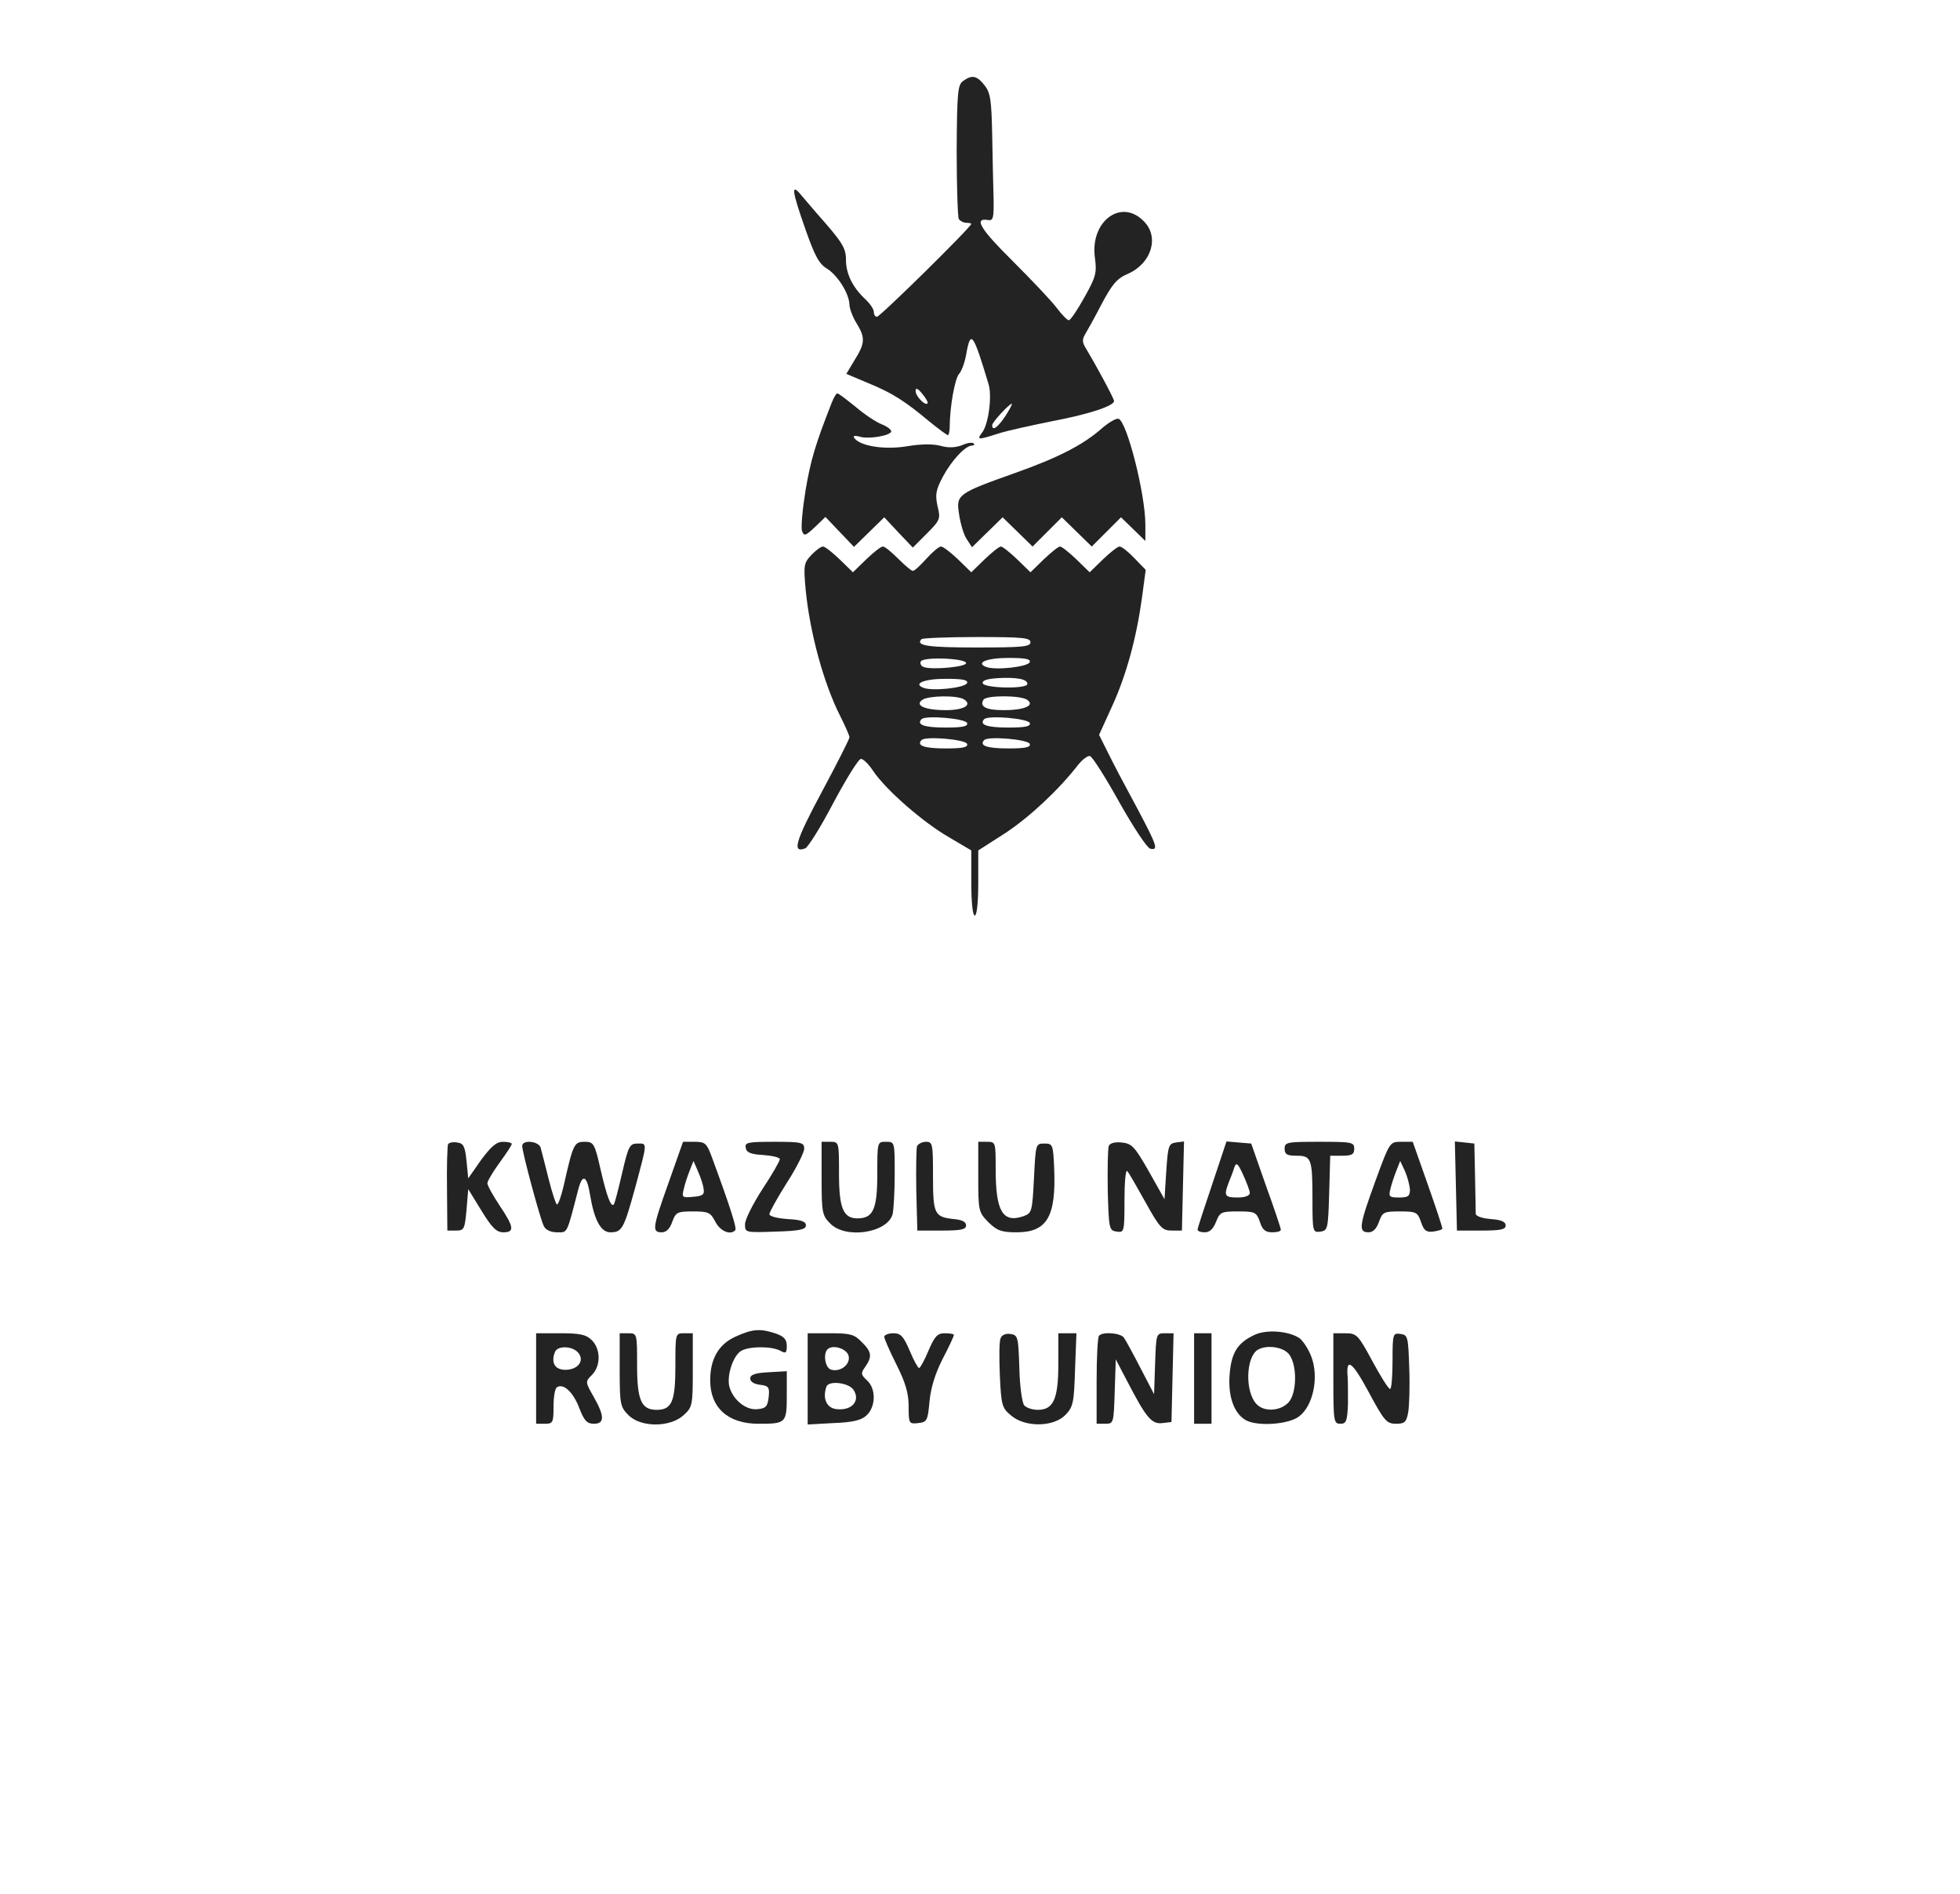 <?xml version="1.0" standalone="no"?>
<!DOCTYPE svg PUBLIC "-//W3C//DTD SVG 20010904//EN"
 "http://www.w3.org/TR/2001/REC-SVG-20010904/DTD/svg10.dtd">
<svg version="1.0" xmlns="http://www.w3.org/2000/svg"
 width="563pt" height="544pt" viewBox="0 0 563 544"
 preserveAspectRatio="xMidYMid meet">

<g transform="translate(0,544) scale(0.1,-0.1)"
fill="#232323" stroke="none">
<path d="M2766 5207 c-15 -11 -17 -34 -18 -199 0 -102 3 -191 6 -197 4 -6 14
-11 22 -11 8 0 14 -2 14 -3 0 -9 -262 -267 -271 -267 -5 0 -9 6 -9 14 0 8 -11
24 -25 37 -36 34 -55 72 -55 113 0 34 -11 51 -82 131 -14 16 -35 41 -47 55
-30 36 -26 11 13 -100 26 -74 39 -99 62 -112 30 -19 63 -71 64 -103 0 -11 9
-35 20 -53 26 -42 25 -58 -5 -106 l-24 -40 64 -27 c68 -28 103 -50 176 -111
26 -21 49 -38 52 -38 2 0 5 11 5 24 0 56 15 140 27 152 7 8 16 32 20 54 13 75
20 65 65 -85 10 -35 -1 -117 -20 -139 -15 -20 -10 -20 49 -1 25 8 94 23 153
35 106 20 178 44 178 58 0 8 -57 112 -80 150 -11 17 -12 26 -4 40 6 10 28 49
48 88 31 58 44 74 77 88 67 30 90 106 44 151 -65 66 -154 -1 -140 -105 6 -44
3 -55 -30 -114 -20 -36 -40 -66 -45 -66 -4 0 -20 16 -35 36 -15 20 -72 80
-127 135 -92 91 -112 124 -70 117 15 -3 17 6 16 62 -1 36 -3 118 -4 183 -2 99
-5 121 -22 142 -22 28 -36 31 -62 12z m-102 -926 c-7 -7 -34 21 -34 36 0 10 6
8 19 -8 11 -13 18 -26 15 -28z m224 -36 c-22 -33 -38 -45 -38 -26 0 8 49 61
56 61 3 0 -6 -16 -18 -35z"/>
<path d="M2389 4283 c-47 -120 -60 -163 -75 -251 -9 -56 -14 -109 -10 -118 6
-15 10 -13 37 12 l30 29 41 -43 41 -43 43 42 44 43 41 -44 41 -43 40 40 c39
39 40 43 31 79 -7 33 -5 46 15 84 25 47 65 90 84 90 6 0 8 3 5 6 -4 4 -19 2
-34 -5 -19 -7 -39 -8 -60 -2 -22 6 -56 6 -98 -1 -66 -11 -137 1 -152 25 -3 5
3 6 15 3 26 -9 92 3 92 15 0 5 -12 14 -27 20 -16 6 -49 28 -75 50 -26 21 -49
39 -53 39 -3 0 -10 -12 -16 -27z"/>
<path d="M3168 4212 c-55 -49 -126 -86 -253 -131 -166 -59 -169 -62 -160 -119
4 -26 13 -58 22 -71 l15 -23 44 43 44 43 43 -42 43 -42 42 42 42 42 43 -42 43
-42 42 42 42 42 35 -34 35 -34 0 47 c0 88 -53 296 -77 304 -6 2 -26 -9 -45
-25z"/>
<path d="M2330 3845 c-21 -22 -22 -30 -16 -97 12 -125 52 -272 100 -366 14
-28 26 -55 26 -60 0 -5 -36 -76 -80 -158 -75 -140 -86 -176 -47 -161 8 3 45
62 81 131 37 69 72 126 79 126 7 0 23 -16 36 -36 37 -54 141 -145 215 -188
l66 -39 0 -93 c0 -56 4 -94 10 -94 6 0 10 38 10 93 l0 94 78 50 c71 47 154
125 209 196 13 16 28 27 34 25 7 -2 45 -62 85 -134 40 -71 79 -130 88 -132 24
-5 21 6 -39 119 -31 57 -68 127 -82 156 l-26 52 36 79 c42 91 71 198 87 313
l11 82 -32 33 c-18 19 -37 34 -43 34 -6 0 -27 -17 -48 -37 l-38 -37 -38 37
c-21 20 -42 37 -47 37 -5 0 -26 -17 -47 -37 l-38 -37 -38 37 c-21 20 -42 37
-47 37 -5 0 -26 -17 -47 -37 l-38 -37 -38 37 c-21 20 -43 37 -49 37 -6 0 -25
-16 -42 -35 -17 -19 -34 -35 -39 -35 -4 0 -23 16 -42 35 -19 19 -38 35 -44 35
-6 0 -27 -17 -48 -37 l-38 -37 -38 37 c-21 20 -42 37 -48 37 -6 0 -21 -11 -34
-25z m630 -250 c0 -13 -24 -15 -154 -15 -141 0 -177 5 -159 24 3 3 75 6 160 6
129 0 153 -2 153 -15z m-185 -60 c0 -11 -99 -20 -122 -11 -8 3 -11 11 -8 16 8
14 130 9 130 -5z m183 3 c-5 -14 -99 -24 -125 -14 -32 12 2 26 63 26 48 0 65
-3 62 -12z m-7 -63 c-1 -15 -124 -12 -128 2 -3 8 12 13 44 15 54 3 85 -3 84
-17z m-173 3 c-5 -14 -99 -24 -125 -14 -32 12 2 26 63 26 48 0 65 -3 62 -12z
m-9 -47 c25 -16 0 -31 -52 -31 -61 0 -91 14 -67 30 19 12 100 13 119 1z m181
-1 c24 -16 -6 -30 -67 -30 -51 0 -70 10 -58 30 8 13 105 13 125 0z m-172 -67
c3 -10 -14 -13 -62 -13 -61 0 -84 8 -69 24 12 12 126 2 131 -11z m180 0 c3
-10 -14 -13 -62 -13 -61 0 -84 8 -69 24 12 12 126 2 131 -11z m-180 -60 c3
-10 -14 -13 -62 -13 -61 0 -84 8 -69 24 12 12 126 2 131 -11z m180 0 c3 -10
-14 -13 -62 -13 -61 0 -84 8 -69 24 12 12 126 2 131 -11z"/>
<path d="M1287 2153 c-2 -4 -4 -62 -3 -128 l1 -120 25 0 c23 0 25 4 30 59 l5
60 38 -62 c30 -49 43 -62 63 -62 33 0 30 16 -11 77 -19 29 -35 57 -35 64 0 6
16 33 35 59 19 26 35 50 35 54 0 3 -11 6 -25 6 -19 0 -34 -13 -63 -52 l-37
-53 -5 50 c-4 42 -9 51 -27 53 -11 2 -23 0 -26 -5z"/>
<path d="M1500 2148 c0 -18 52 -211 62 -230 5 -11 20 -18 38 -18 31 0 27 -8
61 123 12 46 25 41 34 -16 12 -72 31 -107 58 -107 34 0 39 10 72 130 35 131
35 125 6 125 -22 0 -26 -7 -44 -85 -11 -47 -21 -87 -24 -90 -8 -9 -20 23 -38
101 -17 75 -20 79 -46 79 -30 0 -33 -7 -60 -127 -7 -29 -15 -53 -19 -53 -3 0
-14 33 -24 73 -10 39 -20 80 -23 90 -5 19 -53 24 -53 5z"/>
<path d="M1921 2044 c-47 -132 -49 -144 -20 -144 13 0 23 10 30 30 10 28 15
30 60 30 44 0 50 -3 64 -30 14 -27 43 -39 57 -24 5 5 -13 63 -68 212 -14 38
-19 42 -49 42 l-33 0 -41 -116z m100 -19 c3 -16 -2 -21 -30 -23 -31 -3 -33 -2
-27 22 3 14 11 38 17 53 l11 28 13 -30 c7 -16 15 -39 16 -50z"/>
<path d="M2142 2143 c2 -14 15 -19 51 -21 26 -2 47 -7 47 -12 0 -5 -22 -44
-50 -86 -27 -42 -50 -87 -50 -101 0 -24 1 -24 88 -21 69 2 87 6 87 18 0 11
-14 16 -52 18 -30 2 -53 8 -53 14 0 6 23 47 50 90 28 43 50 88 50 98 0 18 -7
20 -86 20 -76 0 -85 -2 -82 -17z"/>
<path d="M2360 2055 c0 -99 2 -107 25 -130 44 -45 164 -27 179 27 3 13 6 65 6
116 0 92 0 92 -25 92 -25 0 -25 0 -25 -93 0 -101 -12 -127 -57 -127 -41 0 -53
30 -53 128 0 91 0 92 -25 92 l-25 0 0 -105z"/>
<path d="M2634 2147 c-2 -7 -3 -65 -2 -128 l3 -114 70 0 c56 0 70 3 70 15 0
10 -12 16 -35 18 -56 6 -60 14 -60 123 0 93 -1 99 -20 99 -11 0 -23 -6 -26
-13z"/>
<path d="M2810 2059 c0 -98 1 -101 29 -130 25 -24 37 -29 81 -29 88 0 114 45
108 185 -3 67 -4 70 -28 70 -25 0 -25 -1 -30 -100 -5 -97 -6 -100 -31 -109
-59 -20 -79 15 -79 135 0 78 0 79 -25 79 l-25 0 0 -101z"/>
<path d="M3185 2148 c-3 -8 -4 -66 -3 -129 3 -110 4 -114 26 -117 21 -3 22 -1
22 89 0 51 3 89 8 85 4 -4 27 -44 52 -89 41 -74 49 -82 75 -82 l30 0 3 128 3
128 -23 -3 c-21 -3 -23 -9 -28 -83 l-5 -80 -45 80 c-41 72 -49 80 -78 83 -20
2 -34 -2 -37 -10z"/>
<path d="M3482 2038 c-23 -68 -42 -126 -42 -130 0 -5 9 -8 21 -8 14 0 24 10
32 30 11 28 15 30 63 30 49 0 53 -2 63 -30 7 -23 16 -30 35 -30 15 0 26 3 25
8 0 4 -19 61 -43 127 l-42 120 -36 3 -35 3 -41 -123z m108 -25 c0 -8 -14 -13
-35 -13 -37 0 -40 5 -26 42 5 13 13 32 16 43 6 17 10 15 26 -20 10 -22 19 -46
19 -52z"/>
<path d="M3690 2140 c0 -16 7 -20 34 -20 43 0 46 -8 46 -127 0 -92 1 -94 23
-91 21 3 22 8 25 111 l3 107 34 0 c28 0 35 4 35 20 0 19 -7 20 -100 20 -93 0
-100 -1 -100 -20z"/>
<path d="M3951 2048 c-47 -129 -50 -148 -20 -148 13 0 23 10 30 30 10 28 14
30 60 30 47 0 51 -2 61 -31 8 -24 15 -29 34 -27 14 2 25 5 27 8 1 3 -18 60
-42 128 l-43 122 -33 0 c-33 0 -33 0 -74 -112z m99 -25 c0 -19 -5 -23 -31 -23
-28 0 -31 2 -25 25 3 13 11 37 17 52 l11 28 14 -30 c7 -16 13 -40 14 -52z"/>
<path d="M4182 2033 l3 -128 70 0 c56 0 70 3 70 15 0 10 -13 16 -42 18 -25 2
-43 8 -44 15 0 7 -1 55 -2 107 l-2 95 -28 3 -28 3 3 -128z"/>
<path d="M2112 1600 c-48 -22 -72 -64 -72 -125 0 -79 51 -125 139 -125 79 0
81 2 81 82 l0 69 -52 -3 c-39 -2 -53 -7 -53 -18 0 -9 11 -16 28 -18 25 -3 28
-7 25 -35 -3 -27 -8 -33 -32 -35 -33 -4 -71 27 -81 65 -8 33 12 91 35 103 24
13 86 13 111 0 16 -9 19 -7 19 14 0 18 -8 27 -31 35 -44 15 -67 14 -117 -9z"/>
<path d="M3605 1606 c-50 -23 -68 -51 -73 -115 -5 -63 13 -112 47 -131 34 -18
120 -12 151 10 42 30 59 113 37 172 -9 24 -26 49 -36 55 -32 20 -93 24 -126 9z
m99 -58 c23 -33 21 -113 -4 -138 -25 -25 -72 -26 -92 -2 -32 36 -29 132 4 154
26 16 76 9 92 -14z"/>
<path d="M1540 1480 l0 -130 25 0 c23 0 25 3 25 49 0 28 4 53 10 56 19 12 47
-15 64 -60 14 -36 22 -45 42 -45 31 0 31 22 -1 78 -24 42 -24 43 -5 62 26 26
26 74 0 100 -16 16 -33 20 -90 20 l-70 0 0 -130z m121 74 c19 -23 -1 -49 -37
-49 -30 0 -42 20 -30 51 7 19 50 18 67 -2z"/>
<path d="M1780 1505 c0 -99 2 -107 25 -130 35 -36 120 -36 159 0 25 23 26 28
26 130 l0 105 -25 0 c-25 0 -25 0 -25 -94 0 -102 -10 -126 -54 -126 -44 0 -56
28 -56 128 0 91 0 92 -25 92 l-25 0 0 -105z"/>
<path d="M2320 1479 l0 -131 74 4 c55 2 80 8 95 22 27 25 28 77 1 101 -17 16
-18 20 -5 38 21 30 19 44 -10 72 -21 22 -33 25 -90 25 l-65 0 0 -131z m118 64
c4 -25 -27 -46 -52 -37 -16 6 -22 45 -9 58 16 15 58 1 61 -21z m14 -96 c20
-31 -5 -60 -49 -55 -29 3 -41 31 -29 65 7 18 65 11 78 -10z"/>
<path d="M2540 1600 c0 -6 16 -42 35 -80 26 -52 35 -82 35 -120 0 -50 1 -51
28 -48 25 3 27 7 32 63 4 40 17 81 38 122 18 34 32 65 32 68 0 3 -12 5 -26 5
-21 0 -29 -8 -47 -50 -11 -27 -24 -50 -27 -50 -3 0 -16 23 -27 50 -18 42 -26
50 -47 50 -14 0 -26 -5 -26 -10z"/>
<path d="M2874 1595 c-4 -8 -4 -57 -2 -107 4 -84 6 -93 32 -114 40 -35 123
-34 157 2 22 23 24 36 27 130 l4 104 -26 0 -26 0 0 -88 c0 -101 -14 -132 -59
-132 -16 0 -33 6 -39 13 -6 7 -13 56 -14 108 -3 89 -4 94 -26 97 -13 2 -25 -3
-28 -13z"/>
<path d="M3157 1603 c-4 -3 -7 -62 -7 -130 l0 -123 25 0 c24 0 24 2 27 93 l3
92 34 -65 c53 -102 69 -122 100 -118 l26 3 3 128 3 127 -25 0 c-25 0 -25 -2
-28 -87 l-3 -88 -39 75 c-21 41 -43 81 -48 88 -11 13 -60 17 -71 5z"/>
<path d="M3430 1480 l0 -130 25 0 25 0 0 130 0 130 -25 0 -25 0 0 -130z"/>
<path d="M3830 1480 c0 -123 1 -130 20 -130 17 0 20 7 22 58 0 31 0 66 -1 77
-5 57 13 44 60 -43 45 -84 52 -92 79 -92 25 0 30 5 35 33 3 17 5 75 3 127 -3
90 -4 95 -25 98 -22 3 -23 1 -23 -77 0 -45 -3 -81 -7 -81 -5 0 -27 36 -51 80
-41 76 -45 80 -78 80 l-34 0 0 -130z"/>
</g>
</svg>
